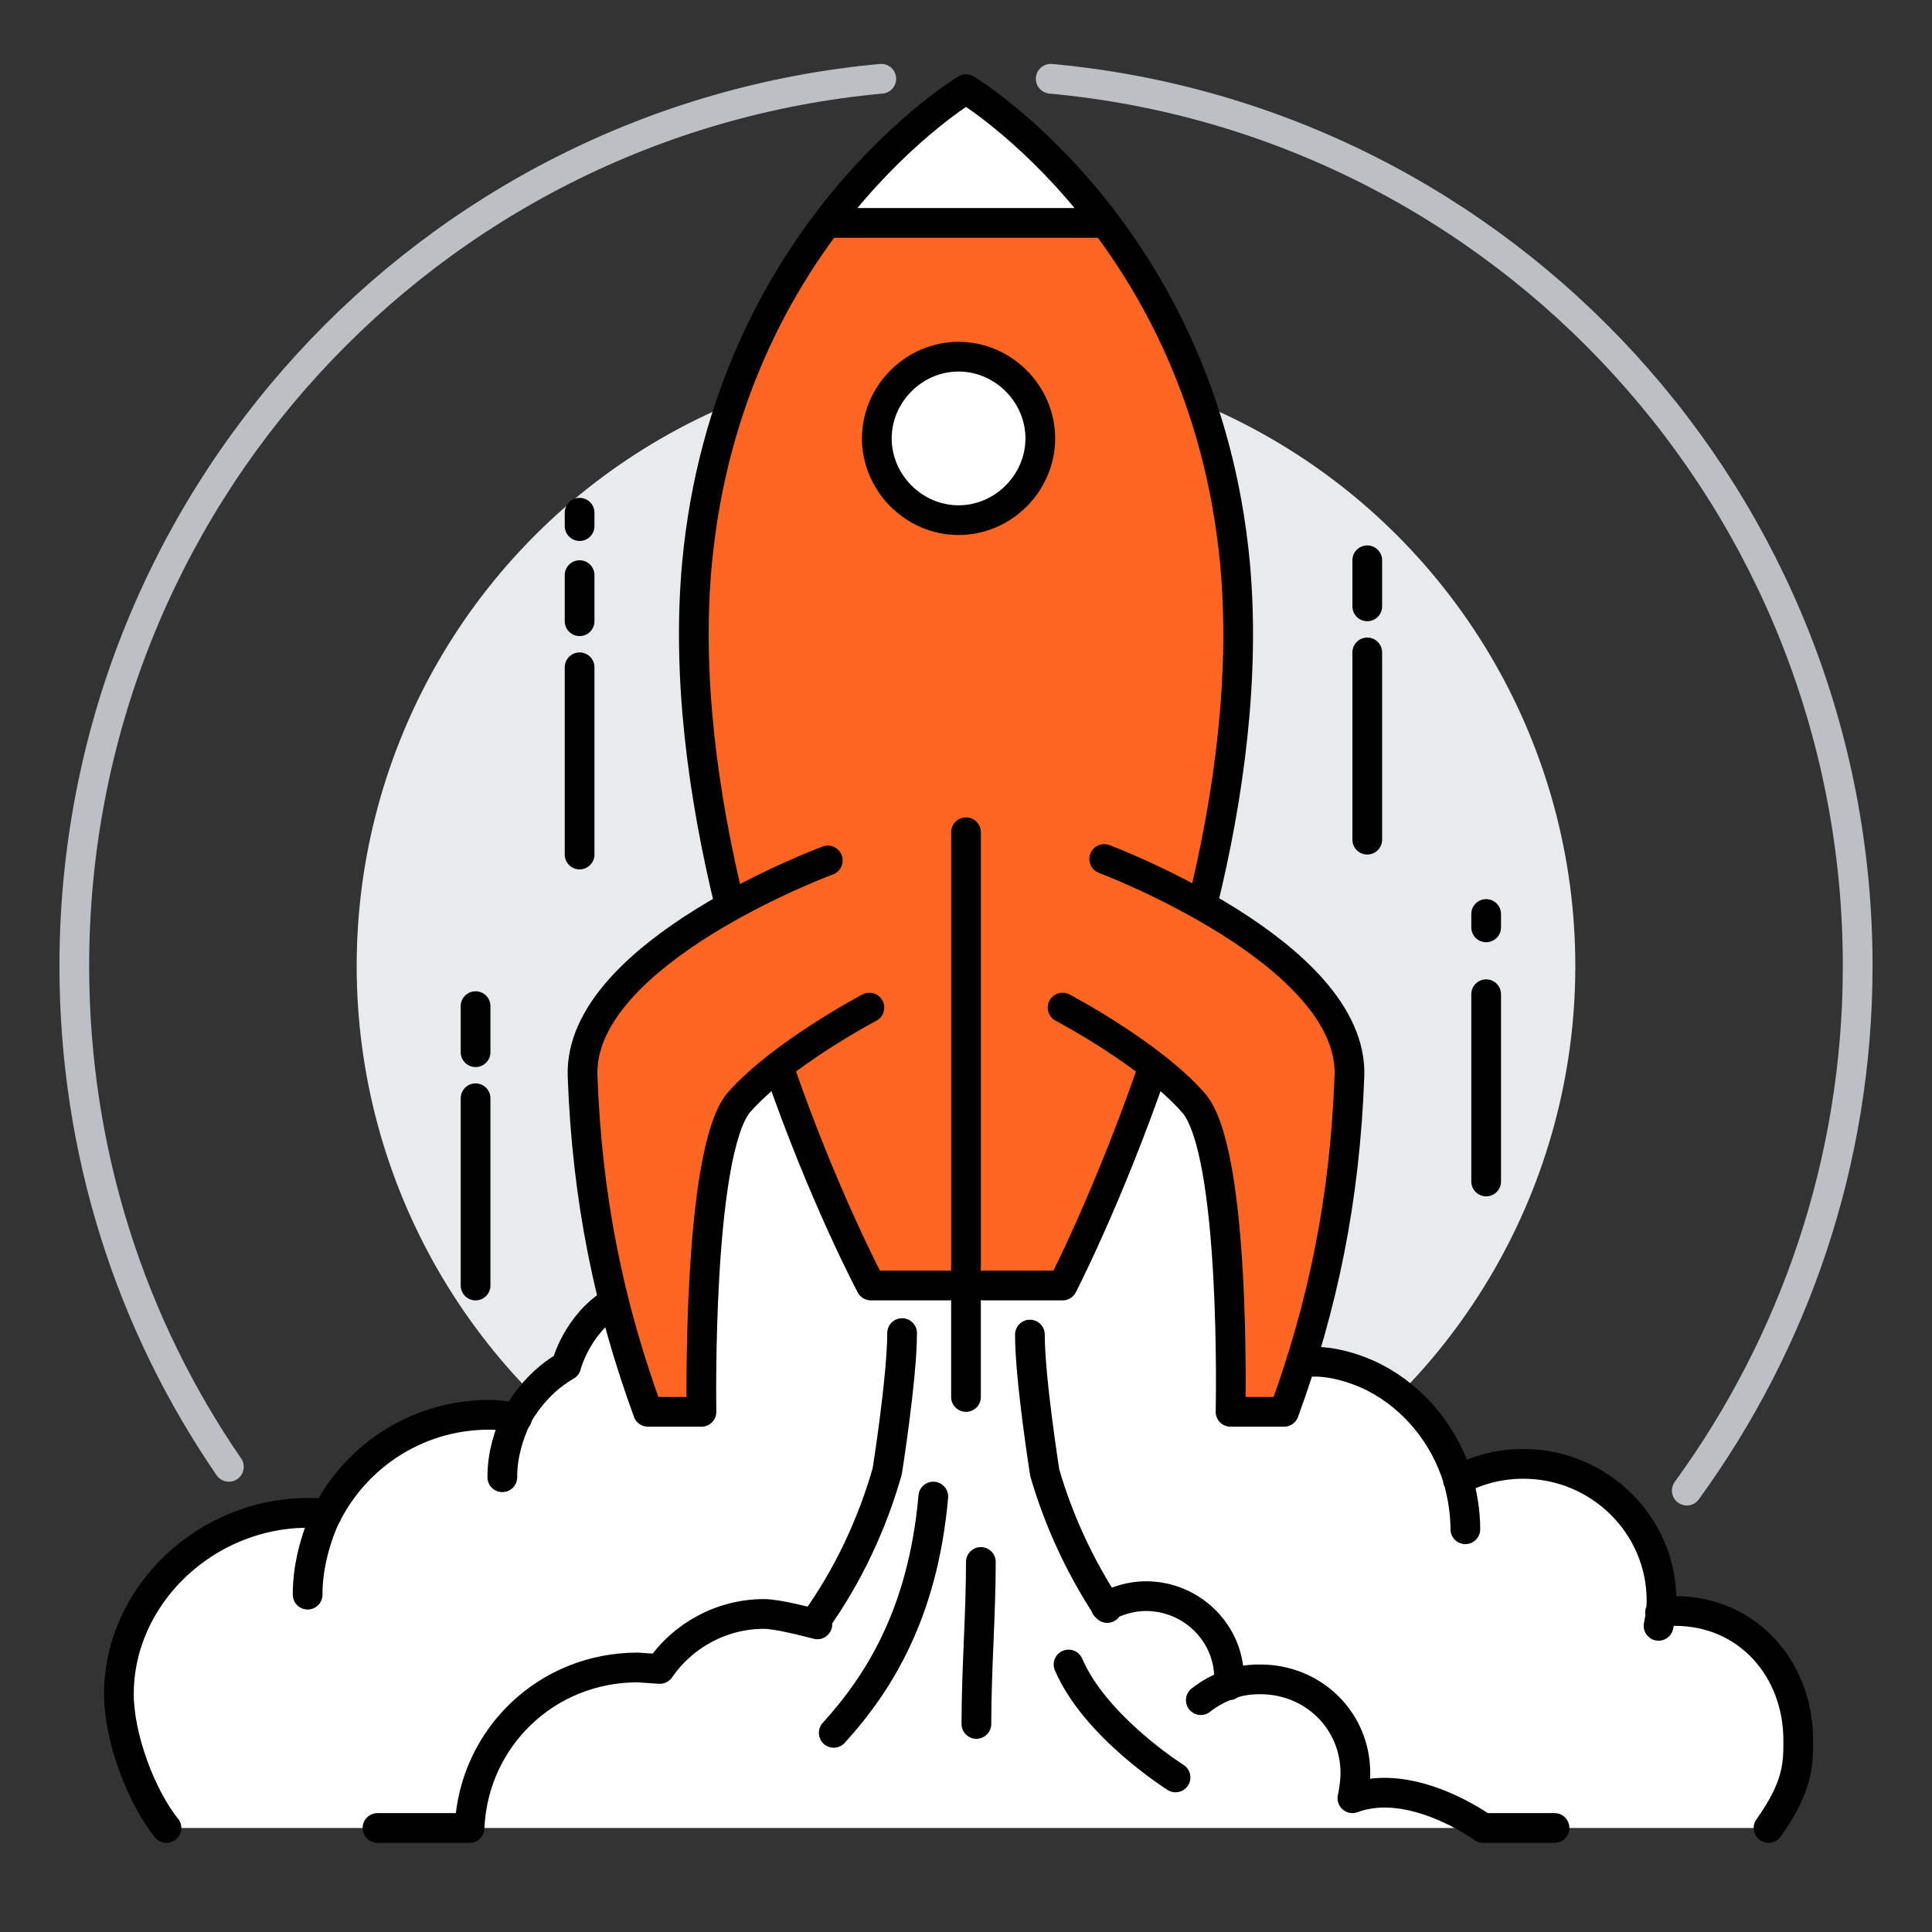 <?xml version="1.0" encoding="UTF-8"?>
<!-- Generator: Adobe Illustrator 18.0.0, SVG Export Plug-In . SVG Version: 6.00 Build 0)  -->
<svg xmlns="http://www.w3.org/2000/svg" xmlns:xlink="http://www.w3.org/1999/xlink" version="1.1" id="_x31_" x="0px" y="0px" viewBox="0 0 130 130" xml:space="preserve">
<rect x="0" y="0" width="130" height="130" fill="#333333" stroke="none"/>
<circle id="Bg" fill="#E9EAEB" cx="65" cy="65" r="41"></circle>
<path id="Circle" fill="none" stroke="#BCC0C4" stroke-width="2" stroke-linecap="round" stroke-linejoin="round" stroke-miterlimit="10" d="  M70.7,5.3C101.2,8.1,125,33.8,125,65c0,13.2-4.3,25.4-11.5,35.3 M59.3,5.3C28.8,8.1,5,33.8,5,65c0,12.5,3.8,24.1,10.4,33.7"></path>
<path id="bg_2" fill="#FF6622" d="M80.8,60.9c1.8-7.3,2.9-15.4,2.2-23c-1-10.3-5-18-8.9-23.2L73.8,15H56.2l-0.4-0.3  c-4,5.2-8,12.8-8.9,23.2c-0.7,7.6,0.4,15.7,2.2,23c-4.7,2.6-10.1,6.7-10,11.5c0.2,5.5,0.9,10.5,2.1,15.3c0.6,2.5,1.4,4.9,2.3,7.4  c1.5,0,3.6,0,3.6,0s-0.3-17.4,2.6-20.8c0.7-0.9,1.6-1.7,2.6-2.5c3,8.7,6.1,14.7,6.1,14.7h12.9c0,0,3.1-6,6.1-14.7  c1,0.8,1.9,1.6,2.6,2.5c2.9,3.3,2.6,20.8,2.6,20.8s2.1,0,3.6,0c0.4-1.1,0.8-2.2,1.1-3.3c1.9-6,3.1-12.3,3.3-19.4  C91,67.6,85.5,63.5,80.8,60.9z M64.5,35c-3,0-5.5-2.5-5.5-5.5c0-3,2.5-5.5,5.5-5.5s5.5,2.5,5.5,5.5C70,32.5,67.5,35,64.5,35z"></path>
<path id="bg_3" fill="#FFFFFF" d="M121,117.1c0,1.7,0,3.2-2,5.9H11.2c-1.7-2.1-3.2-6.1-3.2-9c0-6.7,6-12.2,12.7-12.2  c0.4,0,0.9,0,1.3,0.1c2-4,6.1-6.7,10.9-6.7c0.7,0,1.3,0.1,1.9,0.2c0.8-1.4,1.9-2.6,3.3-3.4c0,0,0.7-2.8,3.2-4.3  c0.6,2.5,1.4,4.9,2.3,7.4c1.5,0,3.6,0,3.6,0s-0.3-17.4,2.6-20.8c0.7-0.9,1.6-1.7,2.6-2.5c3,8.7,6.1,14.7,6.1,14.7h12.9  c0,0,3.1-6,6.1-14.7c1,0.8,1.9,1.6,2.6,2.5c2.9,3.3,2.6,20.8,2.6,20.8s2.1,0,3.6,0c0.4-1.1,0.8-2.2,1.1-3.3c2.3-0.4,4.9,1,4.9,1  c2.7,1.4,4.7,3.9,5.6,6.8c1.3-0.7,2.8-1.1,4.4-1.1c5.1,0,9.3,4.1,9.3,9.2c0,0.3,0,0.5,0,0.8c0.3,0,0.7-0.1,1-0.1  C117.6,108.4,121,112.3,121,117.1z M64.5,24c-3,0-5.5,2.5-5.5,5.5c0,3,2.5,5.5,5.5,5.5s5.5-2.5,5.5-5.5C70,26.5,67.5,24,64.5,24z   M65,6c0,0-4.6,2.8-9.2,8.7l0.4,0.3h17.6l0.4-0.3C69.6,8.8,65,6,65,6z"></path>
<path id="Path" fill="none" stroke="#000000" stroke-width="2" stroke-linecap="round" stroke-linejoin="round" stroke-miterlimit="10" d="  M79.1,119.6c0,0-5.4-3.4-7.2-7.6 M62.8,100.7c-0.7,7.9-3.7,12.6-6.7,15.9 M65.7,116c0-3.7,0.3-7.3,0.3-10.9 M69.3,89.8  c0,3,1,9.3,1,9.3c0.9,3.1,2.3,6.2,4.2,9.1 M91,121c4-1.5,8.8,2,8.8,2h4.8 M31.6,123h-6.2 M54.8,109.2c2.3-3.2,3.9-6.7,4.9-10.2  c0,0,1-6.3,1-9.3 M77.6,71.8L77.6,71.8c-3,8.7-6.1,14.7-6.1,14.7h-5.3 M52.4,71.8c3,8.7,6.2,14.7,6.2,14.7h5.3 M49.1,60.9  c-1.8-7.4-2.9-15.4-2.2-23C49,15.6,65,6,65,6s16,9.6,18.1,31.9c0.7,7.6-0.4,15.7-2.2,23 M58.5,67.8c0,0-5.9,3.1-8.8,6.4  C46.9,77.6,47.2,95,47.2,95s-2.1,0-3.6,0c-2.6-7.1-4.1-14.3-4.4-22.6s16.5-14.5,16.5-14.5 M71.5,67.8c0,0,5.9,3.1,8.8,6.4  S82.8,95,82.8,95s2.1,0,3.6,0c2.6-7.1,4.1-14.3,4.4-22.6S74.3,57.8,74.3,57.8 M73.8,15H56.2 M64.5,24c-3,0-5.5,2.5-5.5,5.5  s2.5,5.5,5.5,5.5s5.5-2.5,5.5-5.5S67.5,24,64.5,24z M20.7,107.3c0-1.7,0.4-3.3,1-4.8c1.9-4.3,6.2-7.3,11.2-7.3  c0.7,0,1.3,0.1,1.9,0.2 M98.1,99.6c1.3-0.7,2.8-1.1,4.4-1.1c5.1,0,9.3,4.1,9.3,9.2c0,0.6-0.1,1.2-0.2,1.7 M31.6,122.9  c0.3-6,5.2-10.7,11.3-10.7l1.5,0.1c1.5-2.2,4.1-3.7,7-3.7c0.9,0,2.8,0.5,3.6,0.7 M78.6,118.3 M82.7,113.4c0-0.2,0-0.3,0-0.5  c0-3-2.5-5.5-5.6-5.5c-1,0-1.9,0.3-2.7,0.7 M91,121c0.1-0.5,0.2-1.1,0.2-1.7c0-3.5-2.8-6.3-6.4-6.3c-0.8,0-1.5,0.1-2.2,0.4  c-0.6,0.2-1.3,0.6-1.8,1 M22,101.9c-0.4-0.1-0.9-0.1-1.3-0.1C13.9,101.8,8,107.3,8,114c0,2.9,1.5,6.9,3.2,9 M119,123  c2-2.8,2-4.3,2-5.9c0-4.8-3.4-8.7-8.3-8.7c-0.3,0-0.7,0-1,0.1 M33.8,99.4c0-1.5,0.4-2.8,1-4.1c0.8-1.4,1.9-2.6,3.3-3.4  c0,0,0.7-2.8,3.2-4.3 M98.6,102.9c0-1.2-0.2-2.3-0.5-3.4c-0.9-2.9-2.9-5.4-5.6-6.8c0,0-2.6-1.4-4.9-1 M65,94V56 M92,56.5V43.9   M92,40.8v-3.1 M32,86.5V73.9 M32,70.8v-3.1 M100,79.5V66.9 M100,61.5v0.9 M39,57.5V44.9 M39,34.5v0.9 M39,41.8v-3.1"></path>
</svg>
